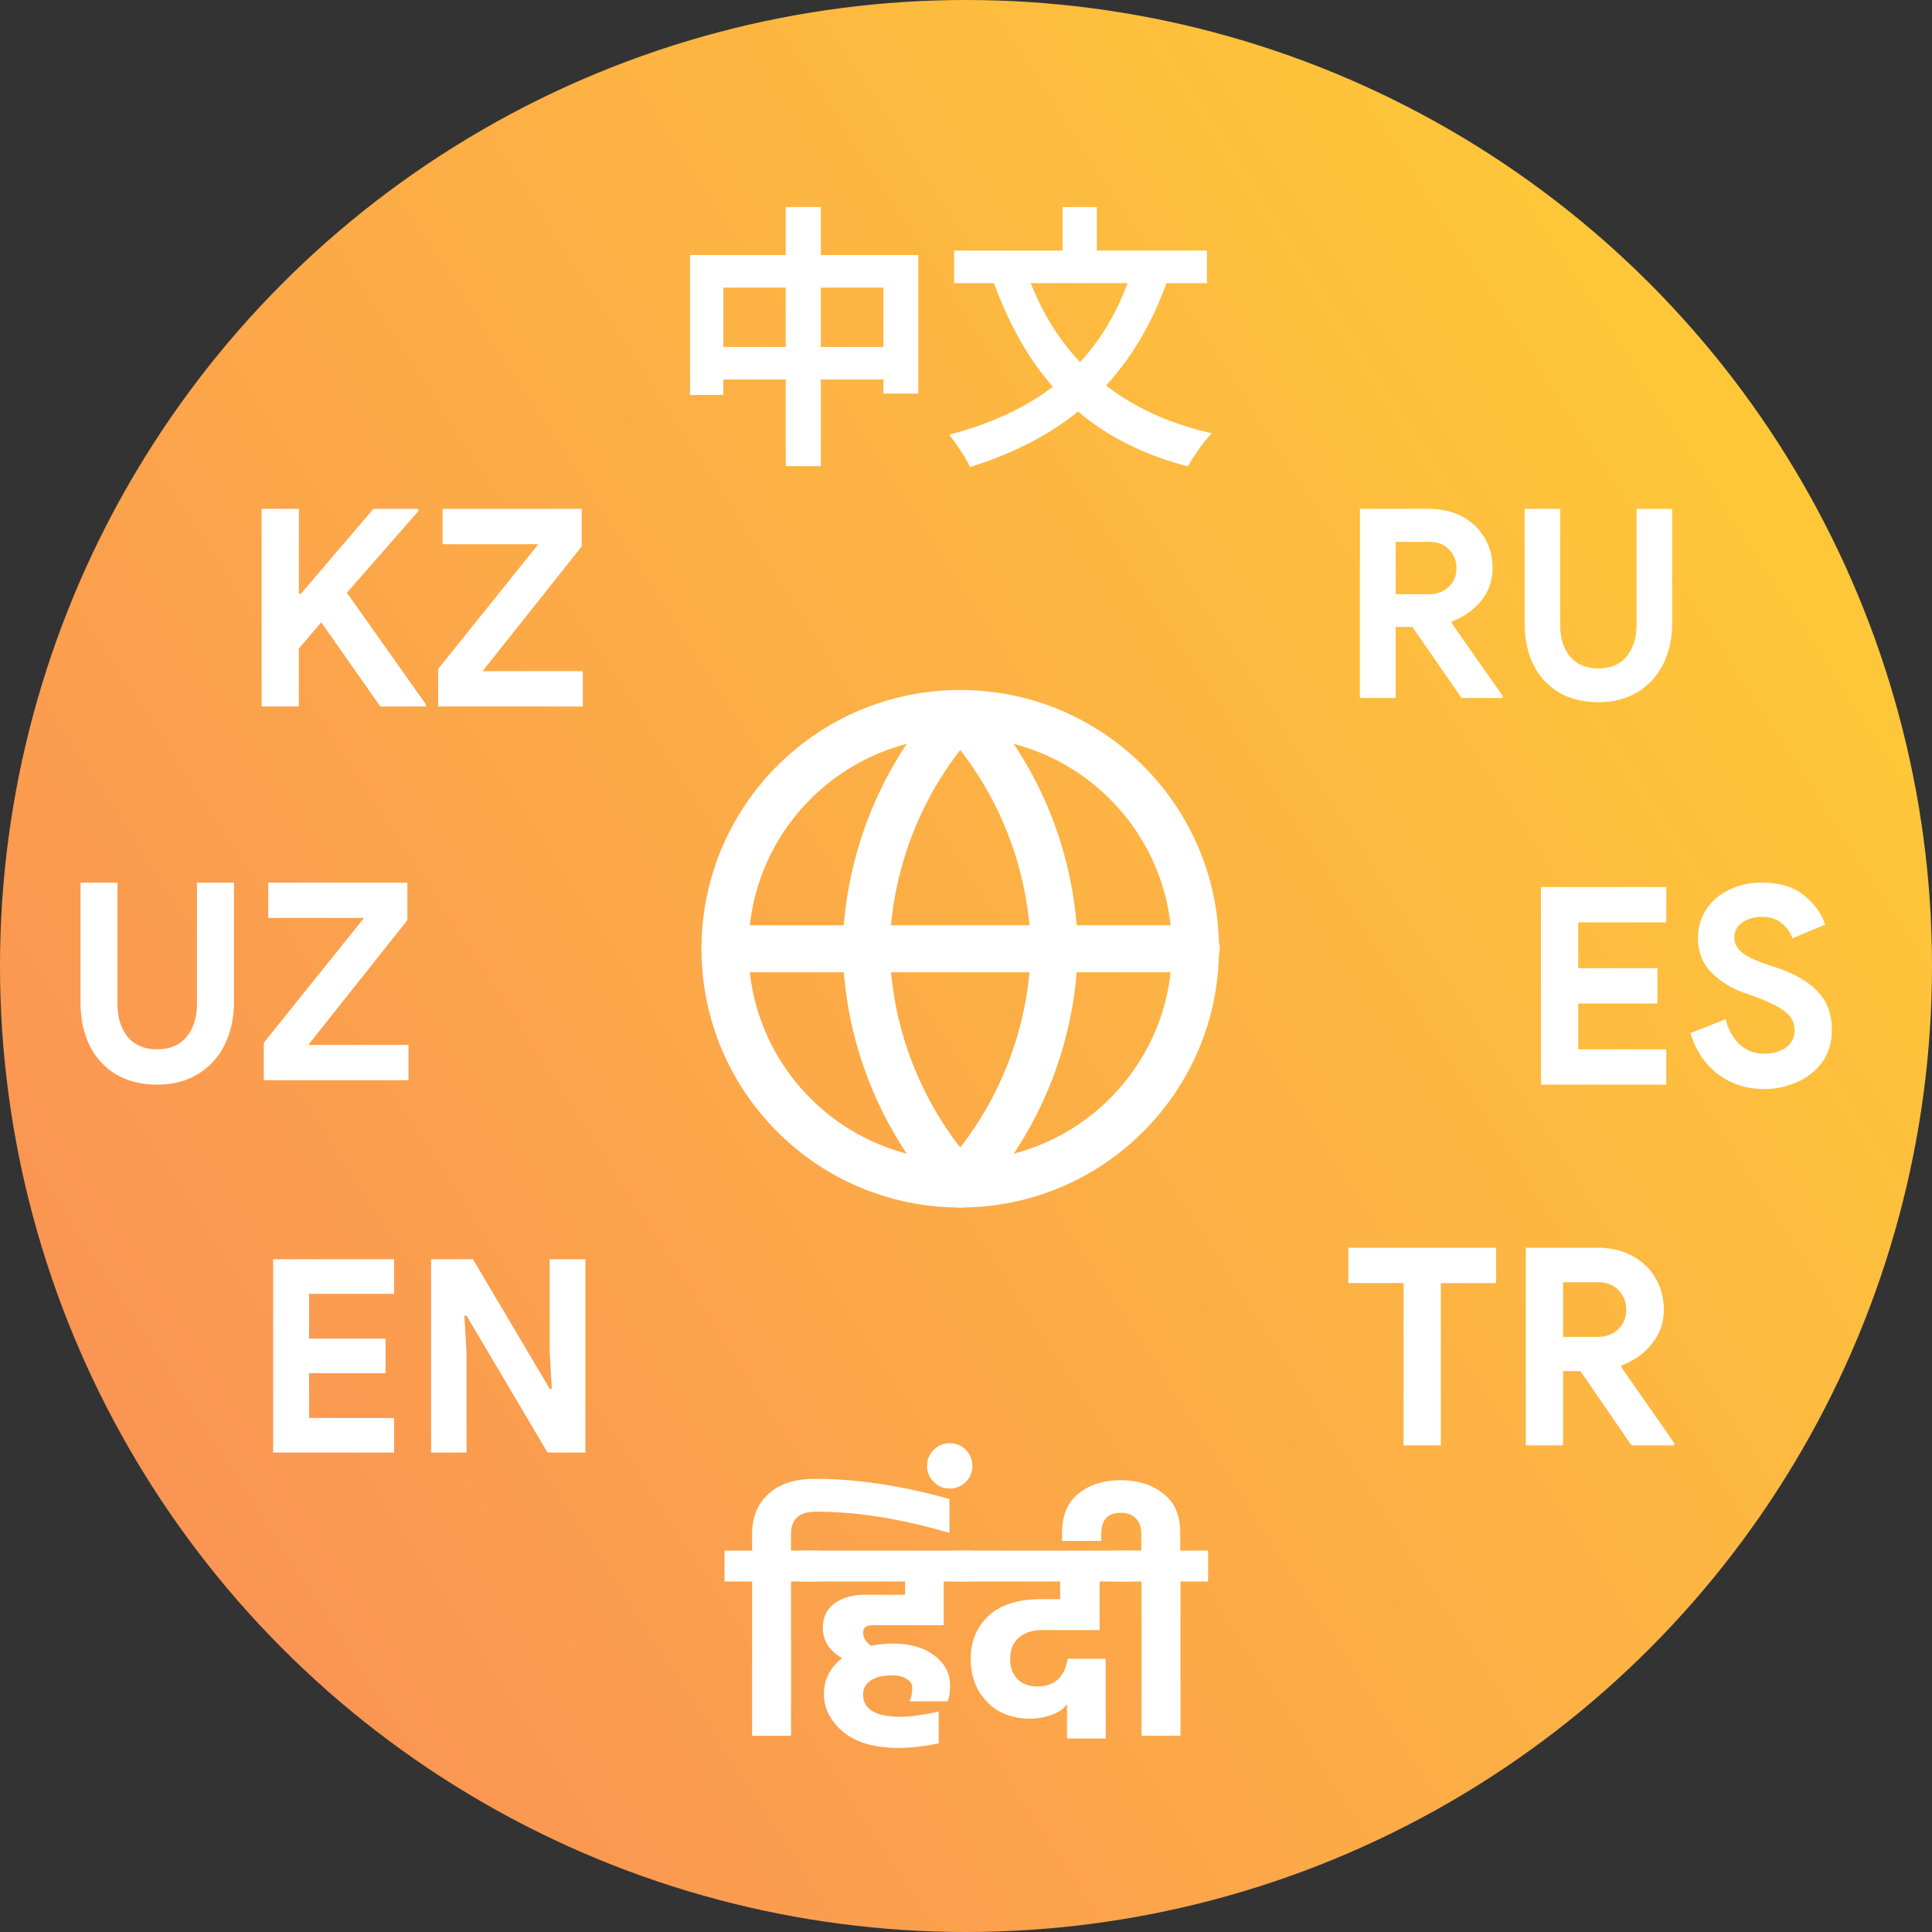 <svg width="90" height="90" fill="none" xmlns="http://www.w3.org/2000/svg"><rect width="100%" height="100%" fill="#333333" stroke="none"/><circle cx="45" cy="45" r="45" fill="url(#paint0_linear_3447_2278)"/><path d="M32.143 11.88v6.518h1.555v-5.001h7.457v4.937h1.62V11.88H32.143zm.81 4.281v1.517h9.102v-1.517h-9.102zm3.651-6.518v12.072h1.633V9.643h-1.633zm16.161 2.867c-1.337 4.191-4.101 6.57-8.55 7.74.309.373.798 1.118.978 1.504 4.602-1.44 7.598-4.14 9.218-8.769l-1.646-.475zm-4.962.103l-1.543.462c1.607 4.449 4.255 7.393 9.077 8.653.244-.45.746-1.183 1.118-1.543-4.577-1.028-7.354-3.767-8.652-7.572zm-3.356-.939v1.517h11.777v-1.517H44.447zM49.5 9.643V12.6h1.594V9.643H49.5zM37.954 68.89c1.946 0 4.037.313 6.275.94v1.58c-2.238-.66-4.312-.99-6.223-.99-.772 0-1.157.343-1.157 1.03v.783h1.285v1.44H36.85v7.188h-1.813v-7.188H33.75v-1.44h1.286v-.797c0-.763.253-1.376.758-1.838.506-.472 1.226-.707 2.16-.707z" fill="#fff"/><path d="M43.962 75.705h-3.279c-.317 0-.475.115-.475.347 0 .223.12.428.36.617a5.113 5.113 0 011.054-.103c.78 0 1.414.184 1.903.553.488.369.733.832.733 1.389 0 .325-.04.574-.116.745h-1.775c.086-.162.13-.377.13-.642 0-.163-.087-.296-.258-.4-.171-.11-.399-.166-.681-.166-.438 0-.772.081-1.003.244a.752.752 0 00-.347.643c0 .694.582 1.041 1.748 1.041.437 0 1.029-.081 1.774-.244v1.479a8.992 8.992 0 01-1.851.218c-1.131 0-1.997-.248-2.597-.746-.6-.505-.9-1.092-.9-1.76 0-.678.283-1.235.848-1.672-.6-.352-.9-.823-.9-1.415 0-.497.185-.878.553-1.144.369-.266.844-.398 1.427-.398h1.852v-.618h-4.796v-1.44h7.856v1.44h-1.26v2.032zm-.465-6.673a1.016 1.016 0 01-.308-.746c0-.291.103-.54.308-.746a1.02 1.02 0 01.746-.308c.292 0 .54.103.746.308.206.206.308.455.308.746 0 .292-.102.54-.308.746a1.016 1.016 0 01-.746.309c-.291 0-.54-.103-.746-.31z" fill="#fff"/><path d="M44.447 72.233h8.216v1.44h-1.44v2.263H48.55c-.454 0-.819.12-1.093.36-.266.24-.399.562-.399.964 0 .412.116.733.348.965.231.223.535.334.913.334.805 0 1.277-.428 1.414-1.286h1.774v3.716h-1.8v-1.607c-.154.223-.403.394-.746.514a3.043 3.043 0 01-.964.167c-.84 0-1.513-.261-2.019-.784-.505-.531-.758-1.196-.758-1.993 0-.831.279-1.504.836-2.018.565-.515 1.371-.772 2.417-.772h.913v-.823h-4.938v-1.44z" fill="#fff"/><path d="M54.979 72.233h1.298v1.44h-1.285v7.188h-1.813v-7.188h-1.286v-1.44h1.273v-.771c0-.317-.086-.562-.257-.733-.163-.171-.399-.257-.707-.257-.6 0-.9.33-.9.99v.321h-1.826v-.385c0-.806.257-1.415.771-1.826.515-.412 1.166-.617 1.955-.617.797 0 1.457.206 1.98.617.531.403.797 1.007.797 1.813v.848zM7.324 50.527c-.72 0-1.35-.154-1.89-.463a3.194 3.194 0 01-1.247-1.337c-.291-.583-.437-1.273-.437-2.07v-5.541h1.723v5.644c0 .634.158 1.149.476 1.543.325.386.784.578 1.375.578.592 0 1.046-.192 1.363-.578.326-.394.489-.909.489-1.543v-5.644h1.723v5.541c0 .763-.146 1.436-.438 2.019a3.253 3.253 0 01-1.247 1.363c-.54.325-1.17.488-1.89.488zm4.967-1.954l4.668-5.812h-4.462v-1.645h6.48v1.748l-4.616 5.812h4.668v1.645H12.29v-1.748zm59.494-7.252h5.837v1.646h-4.101v2.134h3.69v1.646h-3.69v2.134h4.101v1.646h-5.837v-9.206zm10.399 9.412c-.806 0-1.517-.227-2.135-.682-.617-.454-1.05-1.097-1.298-1.928l1.633-.643c.128.489.347.879.655 1.17.309.291.695.437 1.157.437.386 0 .716-.094.99-.283a.944.944 0 00.412-.81c0-.343-.133-.621-.399-.835-.257-.223-.72-.459-1.388-.708l-.566-.205a3.944 3.944 0 01-1.517-.939c-.42-.428-.63-.964-.63-1.607 0-.48.124-.917.373-1.311.248-.395.6-.703 1.054-.926a3.35 3.35 0 011.543-.347c.831 0 1.487.197 1.967.591.48.386.81.84.99 1.363l-1.53.643a1.477 1.477 0 00-.501-.707c-.232-.197-.532-.296-.9-.296-.377 0-.69.09-.939.27a.799.799 0 00-.36.681c0 .275.116.51.347.708.232.188.613.372 1.145.552l.578.193c.797.275 1.406.639 1.826 1.093.428.446.643 1.033.643 1.762 0 .6-.155 1.11-.463 1.53-.309.411-.707.72-1.196.925a3.75 3.75 0 01-1.491.309zM63.349 23.705h3.226c.577 0 1.088.119 1.533.357.453.238.803.57 1.05.996.248.419.372.894.372 1.427a2.33 2.33 0 01-.544 1.514c-.355.434-.804.75-1.348.947l-.012.086 2.373 3.383v.099h-1.916l-2.287-3.31h-.779v3.31H63.35v-8.809zm3.214 3.974c.379 0 .688-.115.927-.345.239-.23.358-.52.358-.873 0-.336-.115-.623-.346-.861-.222-.238-.527-.357-.914-.357h-1.57v2.436h1.545zm7.897 5.031c-.693 0-1.299-.147-1.818-.442a3.062 3.062 0 01-1.199-1.28c-.28-.558-.42-1.218-.42-1.98v-5.303h1.656v5.4c0 .608.153 1.1.458 1.477.313.37.754.554 1.322.554.57 0 1.006-.185 1.31-.554.314-.377.47-.87.47-1.476v-5.4h1.657v5.302c0 .73-.14 1.373-.42 1.931-.28.558-.68.992-1.2 1.304-.519.312-1.124.468-1.817.468zM12.723 58.66h5.636v1.61h-3.96v2.088h3.563v1.61h-3.563v2.088h3.96v1.61h-5.636V58.66zm7.359 0h1.949l3.576 6.037h.099l-.1-1.735V58.66h1.664v9.006h-1.763l-3.774-6.377h-.1l.1 1.736v4.64h-1.651V58.66zm-7.894-34.955h1.735v3.947h.103l3.369-3.947h2.095v.103l-3.33 3.806 3.677 5.194v.103h-2.12l-2.752-3.922-1.042 1.222v2.7h-1.736v-9.206zm8.223 7.457l4.667-5.811h-4.461v-1.646h6.48v1.749l-4.616 5.811h4.667v1.646h-6.737v-1.749zM65.384 59.77h-2.572v-1.645h6.88v1.646H67.12v7.56h-1.736v-7.56zm5.694-1.645h3.356c.6 0 1.131.124 1.594.373.472.248.836.596 1.093 1.041.257.437.386.935.386 1.492 0 .591-.189 1.118-.566 1.581a3.157 3.157 0 01-1.401.99l-.013.09 2.468 3.536v.103h-1.993l-2.378-3.459h-.81v3.459h-1.736v-9.206zm3.343 4.153c.394 0 .716-.12.964-.36.249-.24.373-.544.373-.913 0-.351-.12-.651-.36-.9-.231-.249-.548-.373-.951-.373h-1.633v2.546h1.607z" fill="#fff"/><path fill-rule="evenodd" clip-rule="evenodd" d="M32.678 44.197c0-6.657 5.396-12.054 12.053-12.054 6.657 0 12.054 5.397 12.054 12.054S51.388 56.25 44.73 56.25s-12.053-5.396-12.053-12.053zm12.053-9.862c-5.446 0-9.862 4.415-9.862 9.862 0 5.446 4.416 9.862 9.862 9.862 5.447 0 9.862-4.416 9.862-9.862 0-5.447-4.415-9.862-9.862-9.862z" fill="#fff"/><path fill-rule="evenodd" clip-rule="evenodd" d="M32.678 44.196c0-.605.49-1.095 1.096-1.095h21.915a1.096 1.096 0 110 2.191H33.773c-.605 0-1.095-.49-1.095-1.096z" fill="#fff"/><path fill-rule="evenodd" clip-rule="evenodd" d="M45.128 32.217c.163.064.305.163.417.288a17.86 17.86 0 014.666 11.714 17.861 17.861 0 01-4.67 11.675 1.096 1.096 0 01-1.618 0 17.861 17.861 0 01-4.67-11.72 17.861 17.861 0 014.67-11.674 1.096 1.096 0 011.205-.283zm-3.683 11.98a15.67 15.67 0 003.287 9.258 15.669 15.669 0 003.287-9.258 15.67 15.67 0 00-3.287-9.259 15.67 15.67 0 00-3.287 9.259z" fill="#fff"/><defs><linearGradient id="paint0_linear_3447_2278" x1="82.761" y1="0" x2="-7.285" y2="58.412" gradientUnits="userSpaceOnUse"><stop stop-color="#FFCE35"/><stop offset="1" stop-color="#FA9155"/></linearGradient></defs></svg>
